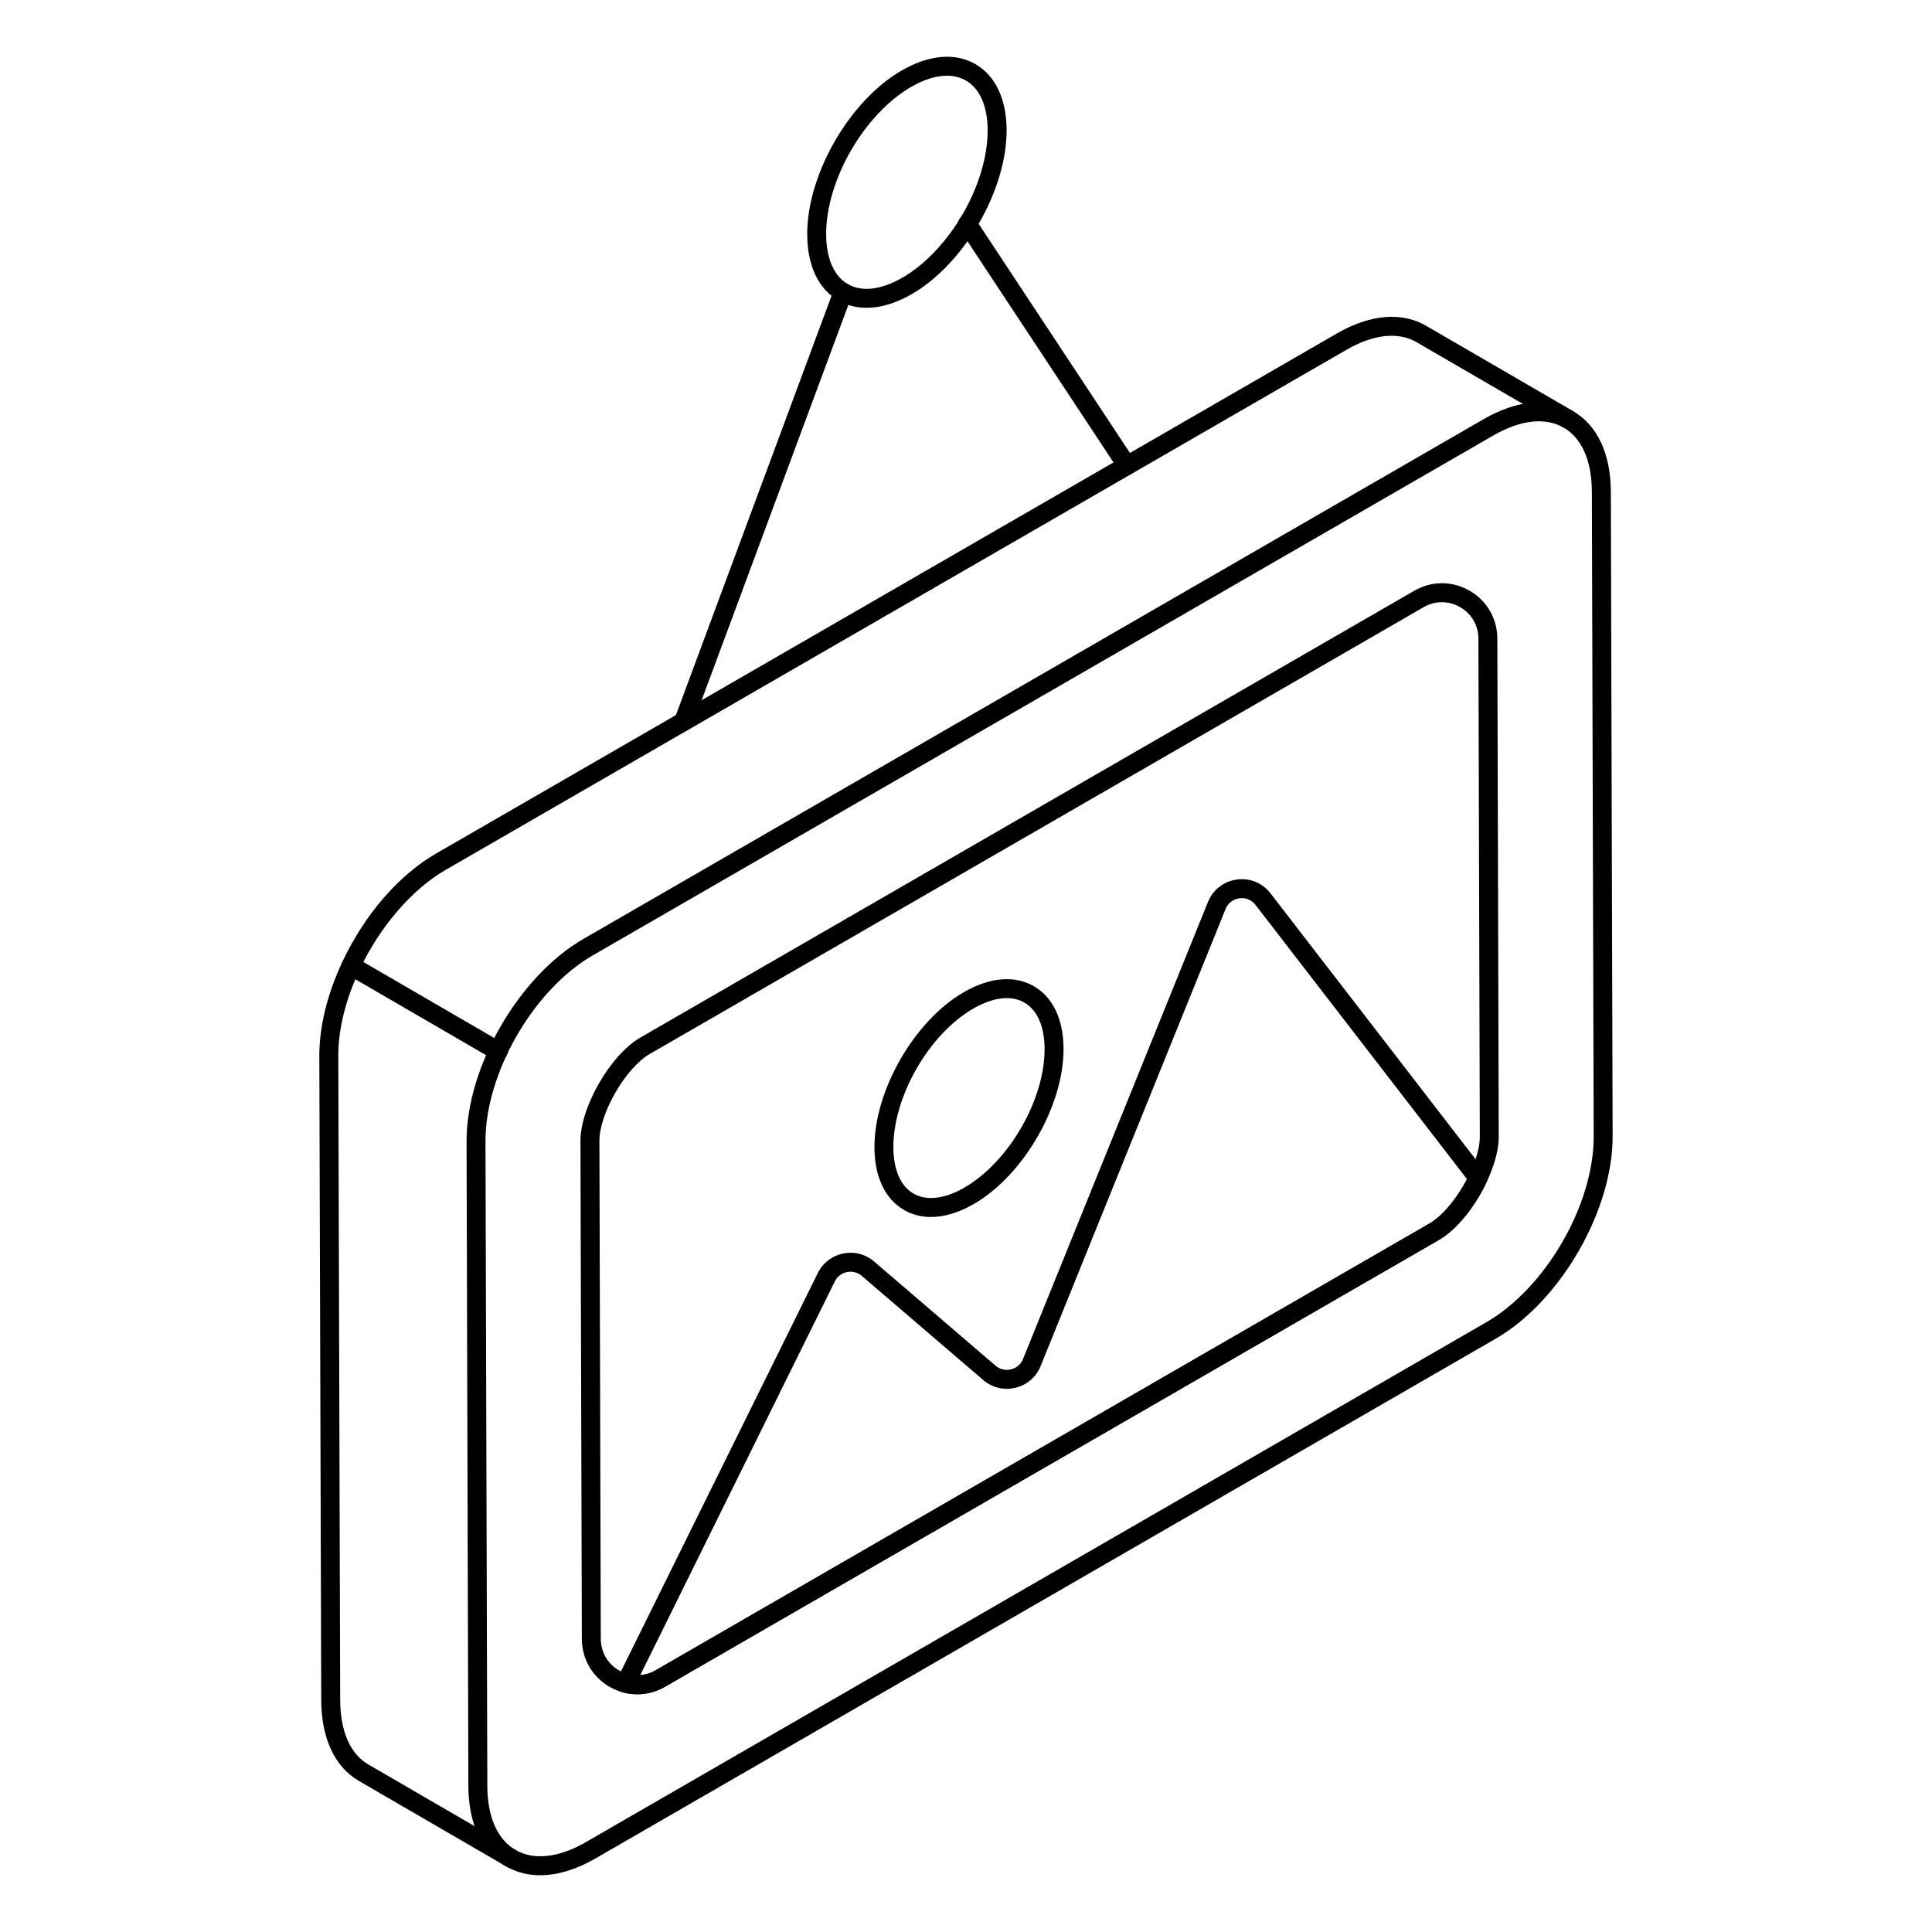 <svg width="59" height="59" viewBox="0 0 59 59" fill="none" xmlns="http://www.w3.org/2000/svg">
<path d="M34.414 14.506C34.32 14.506 34.228 14.46 34.173 14.376L29.302 7.001C29.214 6.868 29.251 6.688 29.384 6.6C29.518 6.512 29.697 6.548 29.785 6.682L34.655 14.057C34.743 14.191 34.706 14.37 34.573 14.458C34.524 14.49 34.469 14.506 34.414 14.506Z" fill="black"/>
<path d="M20.879 22.323C20.719 22.323 20.589 22.197 20.589 22.037V22.031C20.589 21.997 20.596 21.963 20.607 21.931L25.472 8.823C25.528 8.674 25.693 8.597 25.844 8.653C25.994 8.708 26.07 8.875 26.014 9.024L21.153 22.122C21.115 22.239 21.006 22.323 20.879 22.323Z" fill="black"/>
<path d="M26.464 9.4C26.152 9.4 25.861 9.326 25.603 9.177C24.991 8.826 24.654 8.109 24.651 7.159C24.646 5.32 25.941 3.074 27.537 2.152C28.37 1.672 29.168 1.602 29.786 1.957C30.398 2.31 30.737 3.026 30.74 3.975C30.745 5.811 29.446 8.057 27.845 8.982C27.363 9.26 26.893 9.4 26.464 9.4ZM28.918 2.312C28.59 2.312 28.218 2.427 27.827 2.653C26.39 3.483 25.224 5.503 25.229 7.157C25.232 7.892 25.467 8.431 25.891 8.676C26.318 8.922 26.91 8.853 27.555 8.481C28.997 7.648 30.166 5.628 30.161 3.977C30.159 3.243 29.923 2.704 29.497 2.459C29.327 2.361 29.132 2.312 28.918 2.312Z" fill="black"/>
<path d="M16.497 57.267C16.119 57.267 15.769 57.177 15.456 56.998C14.716 56.572 14.307 55.7 14.303 54.541L14.248 34.858C14.242 32.587 15.842 29.813 17.816 28.673L45.312 12.798C46.326 12.213 47.294 12.127 48.038 12.556C48.779 12.982 49.188 13.856 49.192 15.016L49.247 34.7C49.253 36.968 47.653 39.74 45.679 40.88L18.183 56.755C17.594 57.095 17.02 57.266 16.497 57.267ZM45.601 13.3L18.105 29.174C16.291 30.221 14.82 32.77 14.826 34.856L14.882 54.54C14.885 55.483 15.191 56.178 15.745 56.496C16.304 56.818 17.067 56.732 17.894 56.254L45.39 40.379C47.204 39.332 48.675 36.785 48.669 34.702L48.613 15.018C48.611 14.072 48.304 13.376 47.749 13.057C47.191 12.736 46.428 12.821 45.601 13.3Z" fill="black"/>
<path d="M19.461 51.742C19.171 51.742 18.881 51.666 18.617 51.513C18.088 51.209 17.771 50.662 17.769 50.052L17.726 34.848C17.722 33.806 18.645 32.21 19.555 31.685L43.188 18.041C43.717 17.735 44.349 17.734 44.879 18.039C45.408 18.344 45.725 18.891 45.726 19.502L45.769 34.71C45.773 35.75 44.85 37.344 43.941 37.868L20.308 51.512C20.043 51.665 19.752 51.742 19.461 51.742ZM44.034 18.39C43.843 18.39 43.652 18.441 43.477 18.541L19.844 32.186C19.107 32.611 18.302 34.003 18.305 34.846L18.347 50.05C18.349 50.452 18.557 50.812 18.905 51.012C19.253 51.212 19.669 51.213 20.018 51.011L43.652 37.367C44.388 36.942 45.193 35.553 45.191 34.711L45.148 19.503C45.147 19.101 44.938 18.741 44.59 18.541C44.416 18.441 44.225 18.39 44.034 18.39Z" fill="black"/>
<path d="M15.594 57.032C15.545 57.032 15.495 57.019 15.449 56.993L10.957 54.385C10.224 53.959 9.816 53.088 9.81 51.933L9.752 32.249C9.75 31.351 9.993 30.356 10.457 29.37C10.491 29.297 10.555 29.241 10.632 29.217C10.709 29.192 10.793 29.203 10.864 29.243L15.361 31.854C15.499 31.934 15.546 32.111 15.466 32.25C15.385 32.388 15.208 32.434 15.071 32.355L10.851 29.905C10.508 30.716 10.329 31.52 10.331 32.247L10.389 51.931C10.394 52.872 10.699 53.566 11.248 53.884L15.74 56.492C15.878 56.572 15.925 56.749 15.845 56.888C15.791 56.98 15.694 57.032 15.594 57.032Z" fill="black"/>
<path d="M10.719 29.782C10.677 29.782 10.636 29.774 10.595 29.755C10.451 29.687 10.389 29.515 10.457 29.37C11.135 27.927 12.179 26.721 13.323 26.062L40.82 10.187C41.835 9.599 42.805 9.514 43.551 9.949L48.043 12.557C48.181 12.637 48.228 12.815 48.148 12.953C48.067 13.091 47.889 13.137 47.752 13.058L43.26 10.45C42.702 10.123 41.937 10.207 41.11 10.687L13.612 26.563C12.584 27.156 11.6 28.297 10.98 29.616C10.931 29.721 10.827 29.782 10.719 29.782Z" fill="black"/>
<path d="M19.458 51.738C19.316 51.738 19.174 51.721 19.034 51.684C18.95 51.662 18.88 51.604 18.843 51.525C18.807 51.446 18.809 51.354 18.847 51.276L24.975 38.876C25.128 38.567 25.41 38.349 25.748 38.28C26.088 38.21 26.433 38.3 26.695 38.525L30.402 41.705C30.535 41.818 30.708 41.86 30.875 41.818C31.044 41.777 31.177 41.662 31.242 41.501L36.889 27.545C37.041 27.171 37.37 26.915 37.769 26.86C38.173 26.805 38.554 26.963 38.8 27.282L45.367 35.798C45.434 35.884 45.446 36 45.4 36.098C45.03 36.883 44.47 37.56 43.937 37.866L20.306 51.51C20.043 51.661 19.752 51.738 19.458 51.738ZM25.973 38.836C25.936 38.836 25.9 38.839 25.864 38.847C25.702 38.88 25.567 38.984 25.494 39.132L19.552 51.156C19.714 51.142 19.872 51.093 20.018 51.009L43.649 37.365C44.044 37.137 44.485 36.615 44.799 36.008L38.342 27.636C38.224 27.483 38.04 27.404 37.847 27.434C37.656 27.459 37.498 27.582 37.426 27.762L31.779 41.718C31.643 42.053 31.363 42.295 31.011 42.38C30.661 42.465 30.3 42.38 30.026 42.144L26.318 38.964C26.22 38.88 26.099 38.836 25.973 38.836Z" fill="black"/>
<path d="M28.43 37.165C28.133 37.165 27.857 37.094 27.61 36.952C27.028 36.617 26.706 35.937 26.704 35.035C26.7 33.295 27.924 31.171 29.434 30.299C30.224 29.843 30.982 29.777 31.57 30.116C32.154 30.451 32.476 31.131 32.479 32.032C32.483 33.769 31.255 35.893 29.74 36.768C29.284 37.031 28.838 37.165 28.43 37.165ZM30.745 30.481C30.438 30.481 30.09 30.588 29.723 30.8C28.373 31.58 27.278 33.478 27.282 35.033C27.284 35.72 27.503 36.224 27.898 36.451C28.297 36.68 28.848 36.615 29.451 36.267C30.806 35.485 31.905 33.586 31.9 32.034C31.898 31.348 31.678 30.845 31.282 30.617C31.124 30.526 30.943 30.481 30.745 30.481Z" fill="black"/>
</svg>
